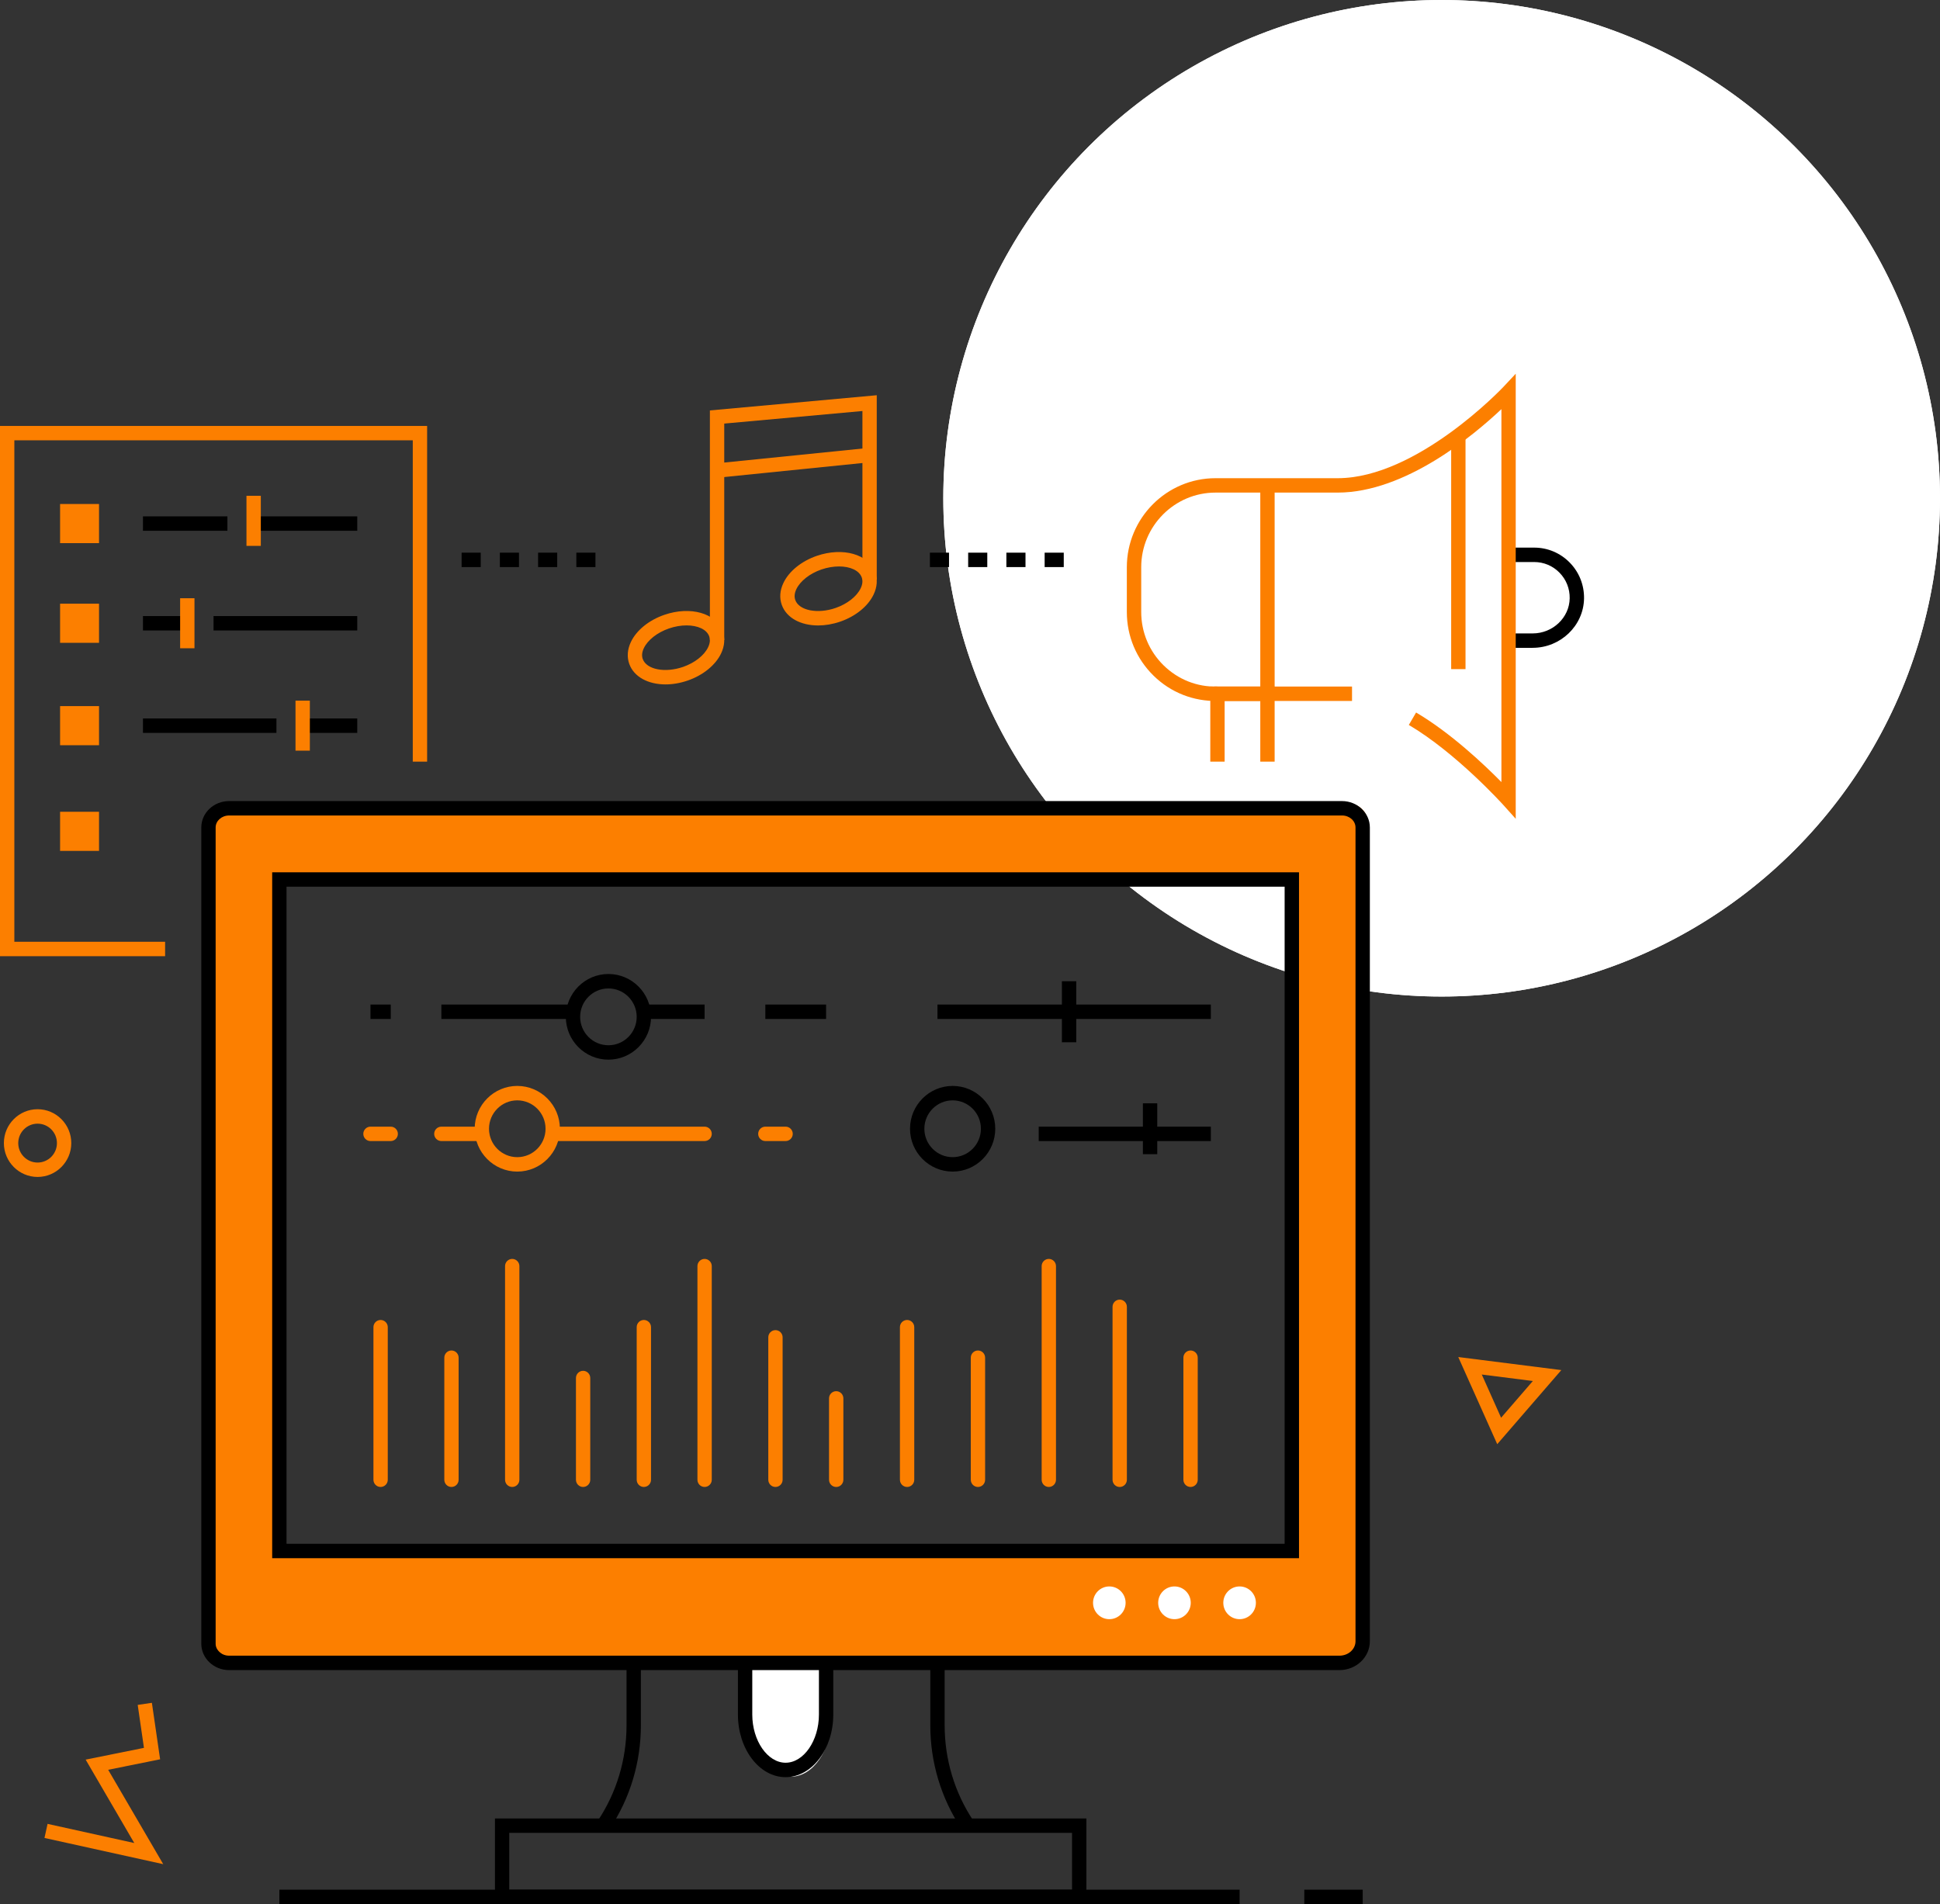 <svg width="109" height="107" viewBox="0 0 109 107" fill="none" xmlns="http://www.w3.org/2000/svg">
<rect x="0" y="0" width="109" height="107" fill="#333333" stroke="none"/>
<circle cx="81" cy="28" r="28" fill="white"/>
<circle cx="81" cy="28" r="28" fill="white"/>
<g clip-path="url(#clip0_171_1158)">
<path d="M9.171 104.756L2.499 103.283L2.673 102.492L7.544 103.568L4.812 98.881L8.088 98.22L7.737 95.806L8.534 95.689L8.996 98.863L6.078 99.453L9.171 104.756Z" fill="#FC7F00"/>
<path d="M2.112 66.138C1.068 66.138 0.218 65.284 0.218 64.235C0.218 63.186 1.068 62.332 2.112 62.332C3.156 62.332 4.005 63.186 4.005 64.235C4.005 65.284 3.156 66.138 2.112 66.138ZM2.112 63.144C1.512 63.144 1.025 63.634 1.025 64.237C1.025 64.839 1.512 65.329 2.112 65.329C2.712 65.329 3.199 64.839 3.199 64.237C3.199 63.634 2.712 63.144 2.112 63.144Z" fill="#FC7F00"/>
<path d="M84.123 81.155L81.933 76.258L87.724 76.991L84.123 81.155ZM83.255 77.241L84.34 79.669L86.124 77.605L83.254 77.241H83.255Z" fill="#FC7F00"/>
<path d="M46.699 93.731V96.571C46.699 98.367 45.677 99.842 44.424 99.842C43.17 99.842 42.149 98.366 42.149 96.571V93.731H46.7H46.699Z" fill="white"/>
<path d="M75.69 45.135H13.157C12.517 45.135 12 45.617 12 46.214V92.081C12 92.677 12.519 93.161 13.157 93.161H75.545C76.265 93.161 76.848 92.617 76.848 91.946V46.214C76.848 45.619 76.329 45.135 75.69 45.135ZM72.867 86.871H15.981V49.138H72.867V86.871Z" fill="#FC7F00"/>
<path d="M61.039 107H27.809V102.188H61.039V107ZM28.613 106.19H60.233V102.997H28.613V106.19Z" fill="black"/>
<path d="M44.139 99.867C42.663 99.867 41.461 98.288 41.461 96.349V93.446H42.267V96.349C42.267 97.816 43.124 99.056 44.139 99.056C45.155 99.056 46.012 97.816 46.012 96.349V93.446H46.818V96.349C46.818 98.288 45.617 99.867 44.139 99.867Z" fill="black"/>
<path d="M34.258 102.769L33.588 102.318C34.644 100.731 35.202 98.876 35.202 96.952V93.446H36.008V96.952C36.008 99.037 35.402 101.048 34.258 102.769Z" fill="black"/>
<path d="M54.02 102.769C52.874 101.048 52.27 99.037 52.27 96.952V93.446H53.076V96.952C53.076 98.876 53.634 100.732 54.69 102.318L54.02 102.769Z" fill="black"/>
<path d="M75.261 93.85H12.871C12.011 93.85 11.31 93.184 11.31 92.367V46.499C11.31 45.681 12.01 45.016 12.871 45.016H75.404C76.264 45.016 76.966 45.681 76.966 46.499V92.231C76.966 93.124 76.2 93.85 75.261 93.85ZM12.871 45.826C12.456 45.826 12.116 46.128 12.116 46.499V92.367C12.116 92.738 12.454 93.04 12.871 93.04H75.26C75.756 93.04 76.16 92.678 76.16 92.231V46.499C76.16 46.128 75.822 45.826 75.404 45.826H12.871Z" fill="black"/>
<path d="M70.563 90.069C70.563 90.578 70.153 90.989 69.648 90.989C69.142 90.989 68.732 90.578 68.732 90.069C68.732 89.561 69.142 89.149 69.648 89.149C70.153 89.149 70.563 89.561 70.563 90.069Z" fill="white"/>
<path d="M66.903 90.069C66.903 90.578 66.493 90.989 65.988 90.989C65.482 90.989 65.073 90.578 65.073 90.069C65.073 89.561 65.482 89.149 65.988 89.149C66.493 89.149 66.903 89.561 66.903 90.069Z" fill="white"/>
<path d="M63.243 90.069C63.243 90.578 62.834 90.989 62.328 90.989C61.822 90.989 61.413 90.578 61.413 90.069C61.413 89.561 61.822 89.149 62.328 89.149C62.834 89.149 63.243 89.561 63.243 90.069Z" fill="white"/>
<path d="M76.564 106.19H73.282V107.001H76.564V106.19Z" fill="black"/>
<path d="M69.649 106.19H15.697V107.001H69.649V106.19Z" fill="black"/>
<path d="M72.985 87.562H15.293V49.019H72.985V87.562ZM16.099 86.752H72.178V49.827H16.099V86.752Z" fill="black"/>
<path d="M32.192 56.45H24.798V57.26H32.192V56.45Z" fill="black"/>
<path d="M39.588 56.45H36.175V57.26H39.588V56.45Z" fill="black"/>
<path d="M21.955 56.45H20.816V57.26H21.955V56.45Z" fill="black"/>
<path d="M46.414 56.45H43.001V57.26H46.414V56.45Z" fill="black"/>
<path d="M34.184 59.547C32.864 59.547 31.791 58.467 31.791 57.14C31.791 55.813 32.865 54.733 34.184 54.733C35.504 54.733 36.579 55.813 36.579 57.14C36.579 58.467 35.505 59.547 34.184 59.547ZM34.184 55.545C33.31 55.545 32.596 56.261 32.596 57.142C32.596 58.022 33.308 58.738 34.184 58.738C35.061 58.738 35.773 58.022 35.773 57.142C35.773 56.261 35.061 55.545 34.184 55.545Z" fill="black"/>
<path d="M53.525 65.837C52.204 65.837 51.13 64.757 51.13 63.43C51.13 62.103 52.204 61.023 53.525 61.023C54.845 61.023 55.919 62.103 55.919 63.43C55.919 64.757 54.845 65.837 53.525 65.837ZM53.525 61.834C52.65 61.834 51.936 62.549 51.936 63.43C51.936 64.311 52.648 65.026 53.525 65.026C54.401 65.026 55.113 64.311 55.113 63.43C55.113 62.549 54.401 61.834 53.525 61.834Z" fill="black"/>
<path d="M27.073 64.121H24.798C24.575 64.121 24.395 63.939 24.395 63.717C24.395 63.494 24.576 63.312 24.798 63.312H27.073C27.296 63.312 27.475 63.494 27.475 63.717C27.475 63.939 27.294 64.121 27.073 64.121Z" fill="#FC7F00"/>
<path d="M39.588 64.121H31.056C30.833 64.121 30.653 63.939 30.653 63.717C30.653 63.494 30.834 63.312 31.056 63.312H39.588C39.811 63.312 39.991 63.494 39.991 63.717C39.991 63.939 39.81 64.121 39.588 64.121Z" fill="#FC7F00"/>
<path d="M21.953 64.121H20.815C20.592 64.121 20.413 63.939 20.413 63.717C20.413 63.494 20.594 63.312 20.815 63.312H21.953C22.176 63.312 22.355 63.494 22.355 63.717C22.355 63.939 22.174 64.121 21.953 64.121Z" fill="#FC7F00"/>
<path d="M44.139 64.121H43.001C42.779 64.121 42.599 63.939 42.599 63.717C42.599 63.494 42.78 63.312 43.001 63.312H44.139C44.362 63.312 44.542 63.494 44.542 63.717C44.542 63.939 44.361 64.121 44.139 64.121Z" fill="#FC7F00"/>
<path d="M29.063 65.837C27.743 65.837 26.67 64.757 26.67 63.43C26.67 62.103 27.744 61.023 29.063 61.023C30.383 61.023 31.458 62.103 31.458 63.43C31.458 64.757 30.384 65.837 29.063 65.837ZM29.063 61.834C28.189 61.834 27.475 62.549 27.475 63.43C27.475 64.311 28.187 65.026 29.063 65.026C29.94 65.026 30.652 64.311 30.652 63.43C30.652 62.549 29.94 61.834 29.063 61.834Z" fill="#FC7F00"/>
<path d="M32.762 83.559C32.539 83.559 32.36 83.377 32.36 83.155V77.437C32.36 77.213 32.541 77.032 32.762 77.032C32.983 77.032 33.164 77.214 33.164 77.437V83.155C33.164 83.379 32.983 83.559 32.762 83.559Z" fill="#FC7F00"/>
<path d="M36.175 83.559C35.952 83.559 35.773 83.377 35.773 83.155V74.579C35.773 74.355 35.954 74.175 36.175 74.175C36.397 74.175 36.578 74.357 36.578 74.579V83.155C36.578 83.379 36.397 83.559 36.175 83.559Z" fill="#FC7F00"/>
<path d="M39.588 83.559C39.365 83.559 39.186 83.377 39.186 83.155V71.148C39.186 70.924 39.367 70.744 39.588 70.744C39.81 70.744 39.991 70.926 39.991 71.148V83.155C39.991 83.379 39.81 83.559 39.588 83.559Z" fill="#FC7F00"/>
<path d="M28.779 83.559C28.556 83.559 28.377 83.377 28.377 83.155V71.148C28.377 70.924 28.558 70.744 28.779 70.744C29.001 70.744 29.182 70.926 29.182 71.148V83.155C29.182 83.379 29.001 83.559 28.779 83.559Z" fill="#FC7F00"/>
<path d="M43.57 83.559C43.347 83.559 43.167 83.377 43.167 83.155V75.15C43.167 74.927 43.348 74.746 43.57 74.746C43.791 74.746 43.972 74.928 43.972 75.15V83.155C43.972 83.379 43.791 83.559 43.57 83.559Z" fill="#FC7F00"/>
<path d="M46.983 83.56C46.76 83.56 46.58 83.378 46.58 83.155V78.581C46.58 78.357 46.761 78.177 46.983 78.177C47.204 78.177 47.385 78.359 47.385 78.581V83.155C47.385 83.379 47.204 83.56 46.983 83.56Z" fill="#FC7F00"/>
<path d="M50.966 83.559C50.743 83.559 50.563 83.377 50.563 83.155V74.579C50.563 74.355 50.744 74.175 50.966 74.175C51.187 74.175 51.368 74.357 51.368 74.579V83.155C51.368 83.379 51.187 83.559 50.966 83.559Z" fill="#FC7F00"/>
<path d="M54.947 83.559C54.724 83.559 54.545 83.377 54.545 83.155V76.294C54.545 76.07 54.726 75.89 54.947 75.89C55.169 75.89 55.349 76.072 55.349 76.294V83.155C55.349 83.379 55.169 83.559 54.947 83.559Z" fill="#FC7F00"/>
<path d="M21.385 83.559C21.162 83.559 20.982 83.377 20.982 83.155V74.579C20.982 74.355 21.163 74.175 21.385 74.175C21.606 74.175 21.787 74.357 21.787 74.579V83.155C21.787 83.379 21.606 83.559 21.385 83.559Z" fill="#FC7F00"/>
<path d="M25.366 83.559C25.143 83.559 24.964 83.377 24.964 83.155V76.294C24.964 76.07 25.145 75.89 25.366 75.89C25.588 75.89 25.768 76.072 25.768 76.294V83.155C25.768 83.379 25.588 83.559 25.366 83.559Z" fill="#FC7F00"/>
<path d="M58.928 83.559C58.706 83.559 58.526 83.377 58.526 83.155V71.148C58.526 70.924 58.707 70.744 58.928 70.744C59.15 70.744 59.331 70.926 59.331 71.148V83.155C59.331 83.379 59.15 83.559 58.928 83.559Z" fill="#FC7F00"/>
<path d="M62.911 83.56C62.688 83.56 62.509 83.378 62.509 83.155V73.436C62.509 73.212 62.69 73.031 62.911 73.031C63.133 73.031 63.314 73.213 63.314 73.436V83.155C63.314 83.379 63.133 83.56 62.911 83.56Z" fill="#FC7F00"/>
<path d="M66.893 83.559C66.67 83.559 66.49 83.377 66.49 83.155V76.294C66.49 76.07 66.671 75.89 66.893 75.89C67.114 75.89 67.295 76.072 67.295 76.294V83.155C67.295 83.379 67.114 83.559 66.893 83.559Z" fill="#FC7F00"/>
<path d="M68.031 56.45H52.672V57.26H68.031V56.45Z" fill="black"/>
<path d="M68.031 63.312H58.36V64.122H68.031V63.312Z" fill="black"/>
<path d="M60.471 55.14H59.664V58.57H60.471V55.14Z" fill="black"/>
<path d="M65.02 62H64.214V64.859H65.02V62Z" fill="black"/>
<path d="M86.112 36.405H84.758V35.595H86.112C87.243 35.595 88.177 34.709 88.194 33.621C88.203 33.078 87.999 32.567 87.621 32.181C87.243 31.795 86.737 31.583 86.199 31.583H84.76V30.773H86.199C86.955 30.773 87.664 31.072 88.195 31.613C88.726 32.154 89.012 32.872 89 33.633C88.976 35.16 87.681 36.404 86.112 36.404V36.405Z" fill="black"/>
<path d="M75.964 38.58H68.227V39.39H75.964V38.58Z" fill="#FC7F00"/>
<path d="M85.162 46.012L84.461 45.231C84.435 45.202 81.819 42.308 79.156 40.738L79.564 40.039C81.511 41.187 83.379 42.955 84.358 43.948V22.991C82.814 24.449 78.963 27.681 75.156 27.681H68.293C65.993 27.681 64.12 29.563 64.12 31.875V34.388C64.12 35.527 64.567 36.593 65.378 37.39C66.19 38.187 67.264 38.611 68.393 38.581L68.412 39.391C67.056 39.418 65.782 38.919 64.814 37.97C63.846 37.02 63.312 35.748 63.312 34.389V31.876C63.312 29.118 65.545 26.872 68.291 26.872H75.155C79.613 26.872 84.417 21.797 84.465 21.746L85.162 21.002V46.014V46.012Z" fill="#FC7F00"/>
<path d="M71.616 42.8H70.81V39.39H68.807V42.8H68.001V38.58H71.616V42.8Z" fill="#FC7F00"/>
<path d="M71.616 27.16H70.81V39.1H71.616V27.16Z" fill="#FC7F00"/>
<path d="M82.341 24.484H81.535V37.601H82.341V24.484Z" fill="#FC7F00"/>
<path d="M9.277 53.733H0V23.935H23.998V42.8H23.192V24.743H0.806V52.922H9.277V53.733Z" fill="#FC7F00"/>
<path d="M5.564 28.322H3.376V30.521H5.564V28.322Z" fill="#FC7F00"/>
<path d="M12.777 29.017H8.032V29.827H12.777V29.017Z" fill="black"/>
<path d="M20.073 29.017H14.251V29.827H20.073V29.017Z" fill="black"/>
<path d="M14.654 27.862H13.848V30.675H14.654V27.862Z" fill="#FC7F00"/>
<path d="M5.564 33.924H3.376V36.123H5.564V33.924Z" fill="#FC7F00"/>
<path d="M10.525 34.619H8.032V35.429H10.525V34.619Z" fill="black"/>
<path d="M20.072 34.619H11.998V35.429H20.072V34.619Z" fill="black"/>
<path d="M10.927 33.618H10.121V36.429H10.927V33.618Z" fill="#FC7F00"/>
<path d="M5.564 39.679H3.376V41.878H5.564V39.679Z" fill="#FC7F00"/>
<path d="M5.564 45.617H3.376V47.816H5.564V45.617Z" fill="#FC7F00"/>
<path d="M15.532 40.374H8.032V41.184H15.532V40.374Z" fill="black"/>
<path d="M20.072 40.374H17.006V41.184H20.072V40.374Z" fill="black"/>
<path d="M17.409 39.372H16.603V42.183H17.409V39.372Z" fill="#FC7F00"/>
<path d="M37.393 38.46C36.423 38.46 35.622 38.042 35.357 37.312C35.217 36.922 35.248 36.495 35.447 36.076C35.758 35.419 36.459 34.849 37.321 34.552C38.79 34.044 40.233 34.453 40.605 35.482C40.746 35.872 40.715 36.299 40.516 36.718C40.205 37.373 39.503 37.945 38.642 38.242C38.214 38.39 37.789 38.46 37.393 38.46ZM38.574 35.144C38.262 35.144 37.921 35.2 37.583 35.317C36.931 35.542 36.391 35.966 36.174 36.425C36.068 36.647 36.048 36.853 36.114 37.035C36.328 37.626 37.364 37.827 38.378 37.477C39.03 37.252 39.57 36.828 39.787 36.369C39.893 36.147 39.913 35.941 39.847 35.759C39.705 35.365 39.197 35.144 38.574 35.144Z" fill="#FC7F00"/>
<path d="M45.967 35.147C44.997 35.147 44.193 34.729 43.927 33.997C43.785 33.608 43.816 33.179 44.017 32.758C44.328 32.103 45.028 31.533 45.889 31.237C47.358 30.731 48.801 31.141 49.174 32.171C49.316 32.56 49.285 32.988 49.084 33.409C48.773 34.065 48.073 34.634 47.212 34.931C46.785 35.078 46.362 35.147 45.967 35.147ZM47.14 31.831C46.829 31.831 46.489 31.887 46.151 32.002C45.501 32.226 44.961 32.65 44.744 33.107C44.638 33.33 44.618 33.535 44.684 33.719C44.898 34.31 45.936 34.514 46.95 34.164C47.6 33.94 48.14 33.516 48.357 33.059C48.464 32.837 48.483 32.631 48.417 32.447C48.273 32.052 47.764 31.831 47.14 31.831Z" fill="#FC7F00"/>
<path d="M40.692 35.97H39.886V23.064L49.261 22.21V32.573H48.456V23.097L40.692 23.803V35.97Z" fill="#FC7F00"/>
<path d="M48.719 25.179L40.373 26.025L40.454 26.831L48.8 25.985L48.719 25.179Z" fill="#FC7F00"/>
<path d="M33.456 31.867H32.382V31.057H33.456V31.867ZM31.307 31.867H30.233V31.057H31.307V31.867ZM29.159 31.867H28.085V31.057H29.159V31.867ZM27.01 31.867H25.936V31.057H27.01V31.867Z" fill="black"/>
<path d="M59.768 31.867H58.694V31.057H59.768V31.867ZM57.618 31.867H56.544V31.057H57.618V31.867ZM55.471 31.867H54.397V31.057H55.471V31.867ZM53.321 31.867H52.247V31.057H53.321V31.867Z" fill="black"/>
</g>
<defs>
<clipPath id="clip0_171_1158">
<rect width="89" height="86" fill="white" transform="translate(0 21)"/>
</clipPath>
</defs>
</svg>
